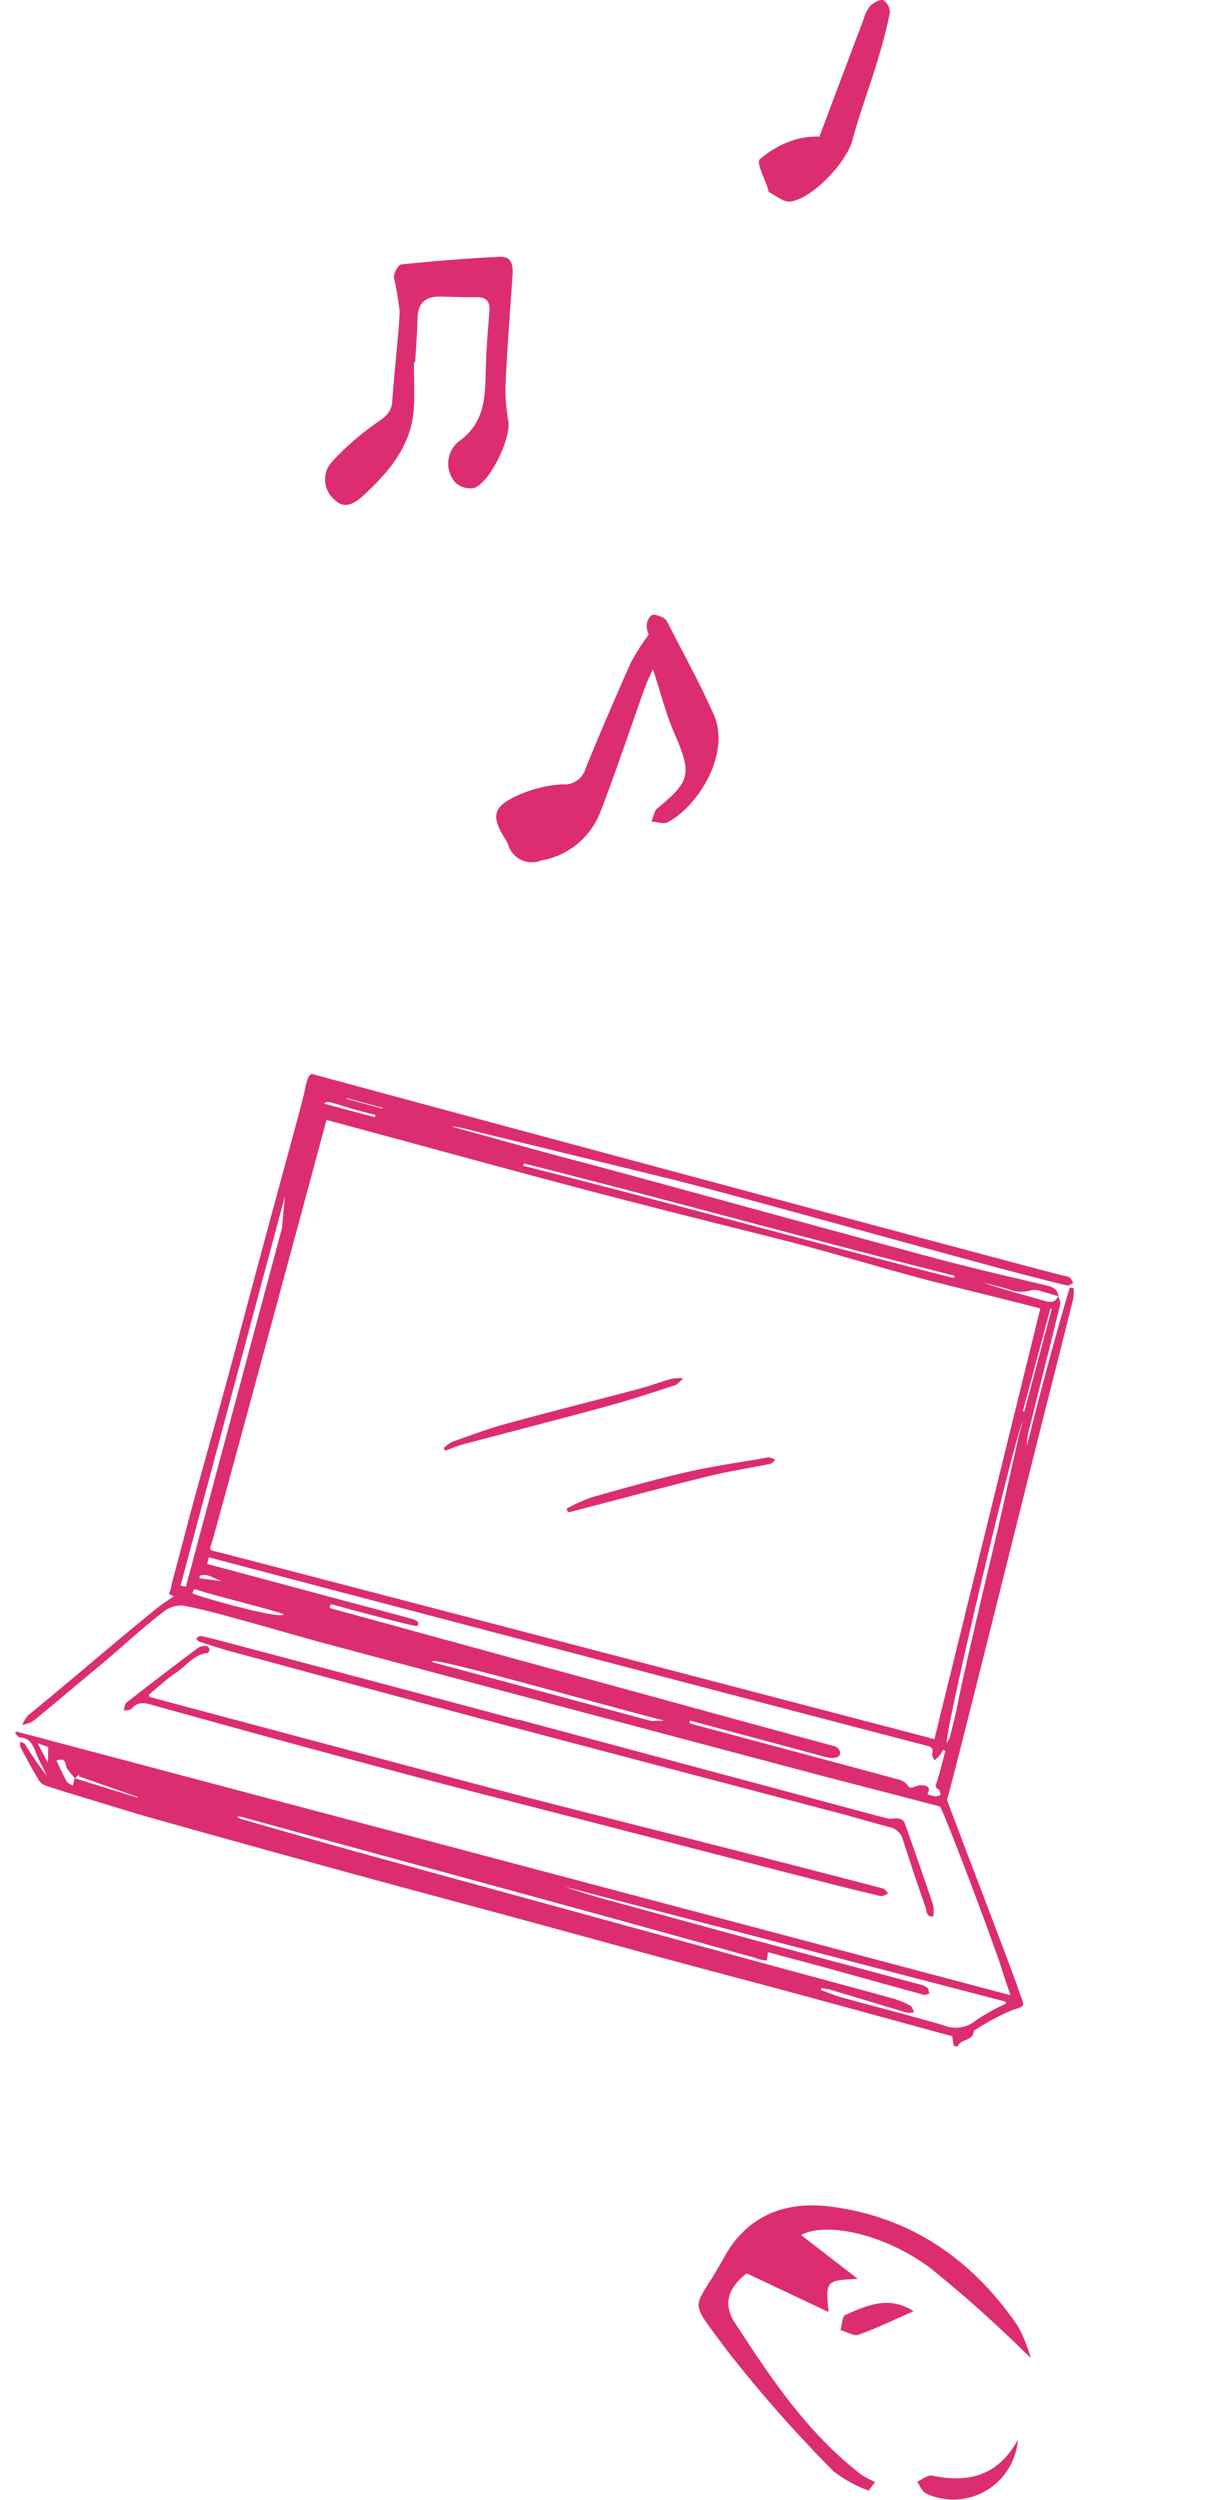 <svg id="グループ_1472" data-name="グループ 1472" xmlns="http://www.w3.org/2000/svg" xmlns:xlink="http://www.w3.org/1999/xlink" width="95.519" height="197.559" viewBox="0 0 95.519 197.559">
  <defs>
    <clipPath id="clip-path">
      <path id="パス_57324" data-name="パス 57324" d="M70.72,1.684c.11.193.311.385.316.581.076,3.584.126,6.873.189,10.458a3.768,3.768,0,0,0,.166,1.03C71.3,9.333,71.311,5.214,71.413.8l.311-.037a3.5,3.5,0,0,1,.187.762c.057,3.171.1,6.047.143,9.218.087,5.789.545,30.409.471,31.65.193.347,8.664,11.95,9.493,13.254.011.017.02.036.032.053.722.972.633.839-.291,1.459A18.98,18.98,0,0,0,79.3,59.49c.206.8-.835.851-.9,1.495a.493.493,0,0,1-.313.064,5.514,5.514,0,0,1-.313-.708c-.3,0-.705,0-1.108,0-4.038-.018-8.076-.044-12.114-.052-3.377-.007-6.754.017-10.13.01-3.937-.008-7.873-.04-11.81-.051-4.781-.014-9.563,0-14.345-.029q-7.913-.042-15.826-.136c-2-.024-4-.115-5.994-.179-1.017-.033-2.036-.061-3.051-.127a1.1,1.1,0,0,1-.646-.287C2.044,58.8,1.364,58.078.69,57.354c-.09-.1-.088-.277-.129-.419.154.044.348.042.455.139A25.769,25.769,0,0,0,3.33,59.026L2.683,58.3c-.164-.184-.339-.361-.49-.556-.452-.586-.8-1.3-1.759-1.127-.127.024-.289-.135-.434-.209l.045-.159,81.322-.229c-.408-.618-.718-1.066-1.006-1.527-1.249-2.008-8.046-11.432-8.242-11.431q-4.265.023-8.53.065c-2.741.026-36.865.081-41.543.08-2.431,0-4.861-.069-7.291-.079-1.541-.006-3.089-.03-4.62.106a2.262,2.262,0,0,0-1.324.91c-1.366,1.78-2.673,3.9-3.98,5.728-1.246,1.742-2.455,3.512-3.708,5.249a2.664,2.664,0,0,1-.748.5,2.787,2.787,0,0,1,.258-.855c2.541-3.523,5.1-7.329,7.663-10.836.285-.39.618-.745,1.036-1.245a1.349,1.349,0,0,1-.441-.076A2.323,2.323,0,0,0,8.9,41.8c.016-2.328-.021-4.361-.012-6.689.013-3.357.063-6.713.075-10.07s-.009-6.714,0-10.071c.005-3.811.023-7.623.033-11.434,0-.495-.01-.989-.009-1.484,0-.957-.226-2.068.305-2.049,1,.036,58,.078,61.358.016A1.6,1.6,0,0,1,71.2.031c.154.056.268.224.4.343-.137.109-.269.306-.41.313-.844.041-1.689.036-2.534.05C63.645.822,43.786.579,38.864.682c-5.17.108-10.339.236-15.509.35-.822.018-1.644,0-2.474.1.2.012.409.035.613.036,3.19.02,6.38.066,9.57.048,4.884-.028,25.448.129,30.846.088,2.553-.019,5.1-.125,7.657-.189.489-.012.959.026,1.169.581-.471-.012-.941-.038-1.411-.03a1.481,1.481,0,0,0-.765.114,2.838,2.838,0,0,1-1.815.4c-.695-.02-1.39,0-2.086,0,1.737.135,3.474.112,5.21.149C70.382,2.336,70.625,2.149,70.72,1.684ZM5.484,58.629c-.332-.275-.8-.488-.964-.841-.232-.49-.427-.332-.811-.156.422.494.785.957,1.192,1.376.13.134.379.152.573.223,0-.205,0-.411,0-.614l5.188.2v-.057L5.744,58.39c0-.056,0-.112,0-.168Zm64.84-20.6C70.08,26.2,69.838,14.783,69.6,2.994c-1.475,0-7.371.121-8.007.131-4.43.071-8.861-.142-13.291-.077-5.254.078-10.508.181-15.763.2-6.614.028-13.228-.015-19.842-.028-.605,0-.915,0-1.468,0,0,6.233-.052,31.752-.1,34.49-.008.52-.184.751.387.717C12.13,38.393,68.791,38.034,70.324,38.034ZM61.977,57.706l.08.672c-.192.015-.385.039-.577.043-.164,0-.329-.022-.494-.024-4.305-.037-8.61-.081-12.915-.105q-8.622-.049-17.244-.075-5.9-.027-11.806-.063a2.8,2.8,0,0,0-.358.043.563.563,0,0,0,.36.127c2.739.045,5.477.1,8.216.127,4.222.037,8.444.052,12.666.074q10.846.059,21.691.114c3.627.017,7.254.012,10.881.036a6.754,6.754,0,0,1,1.464.193c.164.038.281.28.419.429a1.7,1.7,0,0,1-.532.176c-2.1-.052-4.2-.124-6.293-.182a6.57,6.57,0,0,0-.746.061c0,.053.006.105.009.158.591.047,1.183.13,1.775.134,2.761.019,5.523-.023,8.283.04a2.5,2.5,0,0,0,2.372-1.009,15.971,15.971,0,0,1,1.954-1.907l-.037-.157-35.985.256c1.73.14,3.46.134,5.189.141,3.359.013,6.717.04,10.076.046,4.6.008,9.192,0,13.788,0a1.586,1.586,0,0,1,.659.1c.127.06.183.272.272.416-.135.067-.269.193-.4.192-2.883-.013-5.767-.044-8.651-.064C64.716,57.7,63.339,57.706,61.977,57.706ZM71.4,38.717l-.2-.046a2.813,2.813,0,0,1-.132.487,4.25,4.25,0,0,1-.316.5c-.1-.153-.293-.3-.295-.458-.006-.422-.2-.515-.578-.51-3.976.049-55.856.321-58.681.321,0,.081,0,.459,0,.54H21.12c6.079,0,.623-.01,6.7,0,.507,0,.875.089.682.436-.072.13-6.5.1-6.988.1.018.027-.161.175-.013.323,5.916.024,40.784.238,41.24.205.63-.045,1.17.813-.059.993a10.494,10.494,0,0,1-1.142.014H51.286q0,.095,0,.19a2.636,2.636,0,0,0,.291.032c2.244,0,14.483-.011,16.727.006a1.336,1.336,0,0,1,.912.24c.316.382.674-.2,1.047-.28.505-.1.781-.018.65.576a3.649,3.649,0,0,0,.665-.01,1.2,1.2,0,0,0,.362-.229c-.091-.125-.161-.329-.277-.36-.4-.106-.278-.361-.271-.632C71.413,40.343,71.4,39.529,71.4,38.717ZM70.562,11.93c-.295,1.8.409,25.661.792,26.161a2.912,2.912,0,0,0,.112-.557c-.019-.926-.018-1.855-.092-2.778-.117-1.451-.368-9.042-.426-11.388-.084-3.413-.255-6.823-.385-10.235C70.549,12.733,70.562,12.331,70.562,11.93ZM62.383,2.441l-.022-.188C50.64,2.435,38.92,2.321,27.2,2.5q0,.1,0,.19C38.929,2.511,50.656,2.624,62.383,2.441Zm-13.968,40c0-.073.834-.215.836-.289-6.006.066-19.618-.173-18.849.266v.022ZM70.371,11.2l.111-.011V2.794h-.111ZM9.615,41.745c.044-.007.384-.013.428-.019V12.3c-.044,0-.384-2.314-.428-2.314ZM14.864,2.02V1.841c-.718,0-1.438.025-2.155,0-1.8-.074-1.8-.084-1.989.184ZM10.686,42.1c.541.111,7.129.224,7.4-.259-.292-.153-7.011.012-7.293-.136A.523.523,0,0,0,10.686,42.1ZM2.816,56.776l-.89-.064,1.181,1.272Zm12.45-55.57V1.143H12.347v.063ZM10.882,40.6c.008.067.016.133.024.2l1.787-.239C12.089,40.567,11.444,40.214,10.882,40.6Z" fill="#dc2d71"/>
    </clipPath>
  </defs>
  <g id="グループ_1467" data-name="グループ 1467" transform="translate(0 82.488)">
    <g id="グループ_1442" data-name="グループ 1442" transform="matrix(0.966, 0.259, -0.259, 0.966, 15.803, 0)">
      <g id="グループ_1441" data-name="グループ 1441" transform="translate(0 0)">
        <path id="パス_57322" data-name="パス 57322" d="M70.72,1.684c.11.193.311.385.316.581.076,3.584.126,6.873.189,10.458a3.768,3.768,0,0,0,.166,1.03C71.3,9.333,71.311,5.214,71.413.8l.311-.037a3.5,3.5,0,0,1,.187.762c.057,3.171.1,6.047.143,9.218.087,5.789.545,30.409.471,31.65.193.347,8.664,11.95,9.493,13.254.011.017.02.036.032.053.722.972.633.839-.291,1.459A18.98,18.98,0,0,0,79.3,59.49c.206.8-.835.851-.9,1.495a.493.493,0,0,1-.313.064,5.514,5.514,0,0,1-.313-.708c-.3,0-.705,0-1.108,0-4.038-.018-8.076-.044-12.114-.052-3.377-.007-6.754.017-10.13.01-3.937-.008-7.873-.04-11.81-.051-4.781-.014-9.563,0-14.345-.029q-7.913-.042-15.826-.136c-2-.024-4-.115-5.994-.179-1.017-.033-2.036-.061-3.051-.127a1.1,1.1,0,0,1-.646-.287C2.044,58.8,1.364,58.078.69,57.354c-.09-.1-.088-.277-.129-.419.154.044.348.042.455.139A25.769,25.769,0,0,0,3.33,59.026L2.683,58.3c-.164-.184-.339-.361-.49-.556-.452-.586-.8-1.3-1.759-1.127-.127.024-.289-.135-.434-.209l.045-.159,81.322-.229c-.408-.618-.718-1.066-1.006-1.527-1.249-2.008-8.046-11.432-8.242-11.431q-4.265.023-8.53.065c-2.741.026-36.865.081-41.543.08-2.431,0-4.861-.069-7.291-.079-1.541-.006-3.089-.03-4.62.106a2.262,2.262,0,0,0-1.324.91c-1.366,1.78-2.673,3.9-3.98,5.728-1.246,1.742-2.455,3.512-3.708,5.249a2.664,2.664,0,0,1-.748.5,2.787,2.787,0,0,1,.258-.855c2.541-3.523,5.1-7.329,7.663-10.836.285-.39.618-.745,1.036-1.245a1.349,1.349,0,0,1-.441-.076A2.323,2.323,0,0,0,8.9,41.8c.016-2.328-.021-4.361-.012-6.689.013-3.357.063-6.713.075-10.07s-.009-6.714,0-10.071c.005-3.811.023-7.623.033-11.434,0-.495-.01-.989-.009-1.484,0-.957-.226-2.068.305-2.049,1,.036,58,.078,61.358.016A1.6,1.6,0,0,1,71.2.031c.154.056.268.224.4.343-.137.109-.269.306-.41.313-.844.041-1.689.036-2.534.05C63.645.822,43.786.579,38.864.682c-5.17.108-10.339.236-15.509.35-.822.018-1.644,0-2.474.1.2.012.409.035.613.036,3.19.02,6.38.066,9.57.048,4.884-.028,25.448.129,30.846.088,2.553-.019,5.1-.125,7.657-.189.489-.012.959.026,1.169.581-.471-.012-.941-.038-1.411-.03a1.481,1.481,0,0,0-.765.114,2.838,2.838,0,0,1-1.815.4c-.695-.02-1.39,0-2.086,0,1.737.135,3.474.112,5.21.149C70.382,2.336,70.625,2.149,70.72,1.684ZM5.484,58.629c-.332-.275-.8-.488-.964-.841-.232-.49-.427-.332-.811-.156.422.494.785.957,1.192,1.376.13.134.379.152.573.223,0-.205,0-.411,0-.614l5.188.2v-.057L5.744,58.39c0-.056,0-.112,0-.168Zm64.84-20.6C70.08,26.2,69.838,14.783,69.6,2.994c-1.475,0-7.371.121-8.007.131-4.43.071-8.861-.142-13.291-.077-5.254.078-10.508.181-15.763.2-6.614.028-13.228-.015-19.842-.028-.605,0-.915,0-1.468,0,0,6.233-.052,31.752-.1,34.49-.008.52-.184.751.387.717C12.13,38.393,68.791,38.034,70.324,38.034ZM61.977,57.706l.08.672c-.192.015-.385.039-.577.043-.164,0-.329-.022-.494-.024-4.305-.037-8.61-.081-12.915-.105q-8.622-.049-17.244-.075-5.9-.027-11.806-.063a2.8,2.8,0,0,0-.358.043.563.563,0,0,0,.36.127c2.739.045,5.477.1,8.216.127,4.222.037,8.444.052,12.666.074q10.846.059,21.691.114c3.627.017,7.254.012,10.881.036a6.754,6.754,0,0,1,1.464.193c.164.038.281.28.419.429a1.7,1.7,0,0,1-.532.176c-2.1-.052-4.2-.124-6.293-.182a6.57,6.57,0,0,0-.746.061c0,.053.006.105.009.158.591.047,1.183.13,1.775.134,2.761.019,5.523-.023,8.283.04a2.5,2.5,0,0,0,2.372-1.009,15.971,15.971,0,0,1,1.954-1.907l-.037-.157-35.985.256c1.73.14,3.46.134,5.189.141,3.359.013,6.717.04,10.076.046,4.6.008,9.192,0,13.788,0a1.586,1.586,0,0,1,.659.1c.127.06.183.272.272.416-.135.067-.269.193-.4.192-2.883-.013-5.767-.044-8.651-.064C64.716,57.7,63.339,57.706,61.977,57.706ZM71.4,38.717l-.2-.046a2.813,2.813,0,0,1-.132.487,4.25,4.25,0,0,1-.316.5c-.1-.153-.293-.3-.295-.458-.006-.422-.2-.515-.578-.51-3.976.049-55.856.321-58.681.321,0,.081,0,.459,0,.54H21.12c6.079,0,.623-.01,6.7,0,.507,0,.875.089.682.436-.072.13-6.5.1-6.988.1.018.027-.161.175-.013.323,5.916.024,40.784.238,41.24.205.63-.045,1.17.813-.059.993a10.494,10.494,0,0,1-1.142.014H51.286q0,.095,0,.19a2.636,2.636,0,0,0,.291.032c2.244,0,14.483-.011,16.727.006a1.336,1.336,0,0,1,.912.24c.316.382.674-.2,1.047-.28.505-.1.781-.018.65.576a3.649,3.649,0,0,0,.665-.01,1.2,1.2,0,0,0,.362-.229c-.091-.125-.161-.329-.277-.36-.4-.106-.278-.361-.271-.632C71.413,40.343,71.4,39.529,71.4,38.717ZM70.562,11.93c-.295,1.8.409,25.661.792,26.161a2.912,2.912,0,0,0,.112-.557c-.019-.926-.018-1.855-.092-2.778-.117-1.451-.368-9.042-.426-11.388-.084-3.413-.255-6.823-.385-10.235C70.549,12.733,70.562,12.331,70.562,11.93ZM62.383,2.441l-.022-.188C50.64,2.435,38.92,2.321,27.2,2.5q0,.1,0,.19C38.929,2.511,50.656,2.624,62.383,2.441Zm-13.968,40c0-.073.834-.215.836-.289-6.006.066-19.618-.173-18.849.266v.022ZM70.371,11.2l.111-.011V2.794h-.111ZM9.615,41.745c.044-.007.384-.013.428-.019V12.3c-.044,0-.384-2.314-.428-2.314ZM14.864,2.02V1.841c-.718,0-1.438.025-2.155,0-1.8-.074-1.8-.084-1.989.184ZM10.686,42.1c.541.111,7.129.224,7.4-.259-.292-.153-7.011.012-7.293-.136A.523.523,0,0,0,10.686,42.1ZM2.816,56.776l-.89-.064,1.181,1.272Zm12.45-55.57V1.143H12.347v.063ZM10.882,40.6c.008.067.016.133.024.2l1.787-.239C12.089,40.567,11.444,40.214,10.882,40.6Z" fill="#dc2d71"/>
        <g id="グループ_1440" data-name="グループ 1440" clip-path="url(#clip-path)">
          <path id="パス_57323" data-name="パス 57323" d="M30.322.234v.03H29.087Q23.123.275,17.159.287,11.506.3,5.853.321c-.494,0-.99,0-1.482.039-.114.009-.213.187-.32.287.116.063.23.174.349.18C5.263.872,6.128.92,6.993.922c6.739.014,13.478.036,20.218.019C37.134.916,47.056.858,56.979.819c1.3,0,2.6.039,3.895.029a1.371,1.371,0,0,1,1.281.685c1,1.558,2.021,3.108,3.072,4.634.187.272.278.826.817.6a2.282,2.282,0,0,0-.284-.933Q63.865,2.972,61.9.159A.662.662,0,0,0,61.374,0c-.282.033-.555.223-.832.224-2.863.016-5.726.006-8.589.005ZM1.7,6.061l-.085-.183C2.166,5.116,2.667,4.311,3.28,3.6s.959-1.709,1.957-2.079c.059-.022.105-.231.07-.316s-.2-.218-.273-.2a1.1,1.1,0,0,0-.593.268Q2.23,4.091.071,6.947C-.048,7.1.023,7.405,0,7.64c.2-.106.5-.162.577-.325.3-.6.731-.7,1.379-.7q10.041.088,20.083.09c5.065-.006,10.13-.091,15.2-.138q9.395-.087,18.79-.172c1.853-.018,3.707-.05,5.559-.107.19-.006.373-.227.56-.348-.172-.1-.344-.282-.516-.281q-6.241.041-12.481.119c-5.685.07-11.37.163-17.056.224-3.193.034-6.387.026-9.581.032q-8.9.015-17.806.022Q3.2,6.063,1.7,6.061Z" transform="translate(7.821 44.82)" fill="#dc2d71"/>
        </g>
      </g>
      <path id="パス_57325" data-name="パス 57325" d="M26.271.234H47.9c2.863,0,5.726.01,8.589-.005.277,0,.549-.192.832-.224a.662.662,0,0,1,.53.155q1.955,2.817,3.856,5.671a2.28,2.28,0,0,1,.284.933c-.539.23-.63-.324-.817-.6C60.125,4.641,59.107,3.091,58.1,1.533A1.371,1.371,0,0,0,56.822.848c-1.3.011-2.6-.034-3.895-.029C43,.858,33.082.916,23.16.941,16.42.959,9.681.936,2.942.922,2.077.92,1.212.872.348.827.23.821.116.71,0,.647.106.547.206.37.32.361.811.32,1.307.323,1.8.321Q7.454.3,13.108.287,19.072.272,25.035.264h1.236Z" transform="translate(11.873 44.82)" fill="#dc2d71"/>
      <path id="パス_57326" data-name="パス 57326" d="M1.7,5.055q1.5,0,3.008,0,8.9-.011,17.806-.023c3.194-.005,6.388,0,9.581-.032,5.685-.061,11.37-.154,17.056-.224q6.24-.077,12.481-.119c.171,0,.344.183.516.281-.186.121-.37.342-.56.348-1.852.057-3.706.089-5.559.107q-9.395.093-18.79.172c-5.065.047-10.13.132-15.2.138Q12,5.715,1.961,5.612C1.313,5.607.88,5.7.582,6.308.5,6.471.2,6.528,0,6.633.023,6.4-.048,6.1.071,5.941Q2.226,3.082,4.441.269A1.1,1.1,0,0,1,5.034,0c.075-.018.234.107.273.2S5.3.5,5.237.518C4.239.888,3.9,1.882,3.28,2.6S2.166,4.109,1.616,4.871Z" transform="translate(7.821 45.827)" fill="#dc2d71"/>
      <path id="パス_57327" data-name="パス 57327" d="M0,10.24a2.759,2.759,0,0,1,.506-.647c1.219-.841,2.425-1.712,3.7-2.459,3.164-1.85,6.369-3.632,9.547-5.458.767-.441,1.487-.964,2.251-1.411A3.831,3.831,0,0,1,16.877,0c-.174.245-.3.57-.529.721-1.57,1.02-3.14,2.046-4.757,2.988C8.192,5.691,4.763,7.618,1.352,9.579c-.413.237-.784.545-1.175.821Z" transform="translate(26.892 15.638)" fill="#dc2d71"/>
      <path id="パス_57328" data-name="パス 57328" d="M0,8.067A13.842,13.842,0,0,1,1.659,6.7C3.9,5.366,6.151,4.025,8.46,2.8,10.331,1.811,12.29.987,14.21.089A.638.638,0,0,1,14.439,0c.17,0,.341.019.511.03-.1.151-.162.372-.3.442C13.14,1.23,11.587,1.9,10.11,2.717,6.921,4.474,3.771,6.3.6,8.1c-.133.076-.274.137-.412.205Z" transform="translate(37.513 19.91)" fill="#dc2d71"/>
    </g>
    <g id="グループ_1454" data-name="グループ 1454" transform="translate(55.236 91.797)">
      <path id="パス_57364" data-name="パス 57364" d="M406.278,439.628a7.355,7.355,0,0,1-1.107-.59c-4.236-3.264-7.157-7.632-10.011-12.042-.936-1.446-.48-2.733.964-3.854L402.6,426.2c-.24-2.485-.219-2.5,2.306-2.626l-4.488-3.465c1.963-1.033,6.459-.155,10.182,2.576a103.069,103.069,0,0,1,7.979,7.148,11.49,11.49,0,0,0-1.019-2.536c-3.59-5.249-8.471-8.635-14.837-9.436-3.522-.443-6.565.68-8.409,4.052-2.427,4.435-2.971,2.933.278,7.352A107.16,107.16,0,0,0,403,438.794a10.222,10.222,0,0,0,2.766,1.517Z" transform="translate(-392.318 -417.766)" fill="#dc2d71"/>
      <path id="パス_57365" data-name="パス 57365" d="M439.709,460.021c-1.537,2.836-3.893,3.444-6.791,2.833-.341-.072-.778.313-1.17.487.226.315.382.77.688.922A5.113,5.113,0,0,0,439.709,460.021Z" transform="translate(-414.462 -441.497)" fill="#dc2d71"/>
      <path id="パス_57366" data-name="パス 57366" d="M423.7,436.007c-1.951-1.253-3.7-.466-5.4.3-.253.113-.259.78-.378,1.191.479.137,1.041.505,1.424.37C420.785,437.354,422.161,436.681,423.7,436.007Z" transform="translate(-406.699 -427.641)" fill="#dc2d71"/>
    </g>
  </g>
  <g id="グループ_1468" data-name="グループ 1468" transform="translate(25.684 0)">
    <g id="グループ_1463" data-name="グループ 1463" transform="translate(34.324)">
      <path id="パス_57383" data-name="パス 57383" d="M630.756,74.388c1.215-3.232,2.355-6.273,3.506-9.31a2.738,2.738,0,0,1,.51-1.017c.269-.257.765-.544,1.041-.453a1.14,1.14,0,0,1,.512.988c-.26,1.306-.61,2.6-1,3.872-.637,2.089-1.408,4.14-1.973,6.247-.452,1.688-3.159,4.6-4.909,4.807-.516.061-1.1-.459-1.651-.73-.062-.031-.075-.17-.1-.262-.247-.811-.939-2.047-.651-2.351a7.889,7.889,0,0,1,2.9-1.59A6.455,6.455,0,0,1,630.756,74.388Z" transform="translate(-625.971 -63.591)" fill="#dc2d71"/>
    </g>
    <g id="グループ_1464" data-name="グループ 1464" transform="translate(0 20.295)">
      <path id="パス_57384" data-name="パス 57384" d="M557.828,96.386c0,1.243.074,2.491-.015,3.727-.2,2.829-1.9,4.845-3.85,6.676-.672.63-1.556,1.311-2.388.47a2.087,2.087,0,0,1-.355-2.872,21.041,21.041,0,0,1,3.725-3.266c.7-.482,1.123-.834,1.178-1.726.143-2.341.47-4.672.579-7.014a24.46,24.46,0,0,0-.453-2.7c-.025-.345.339-1.011.576-1.035,2.608-.266,5.224-.491,7.843-.6.977-.04,1.007.8.952,1.58-.2,2.861-.415,5.721-.55,8.586a13.948,13.948,0,0,0,.228,2.824c.21,1.321-1.4,4.771-2.693,5.275a1.708,1.708,0,0,1-1.533-.467,2.262,2.262,0,0,1,.467-3.333c1.877-1.439,1.924-3.363,1.967-5.4.033-1.579.164-3.157.288-4.733.063-.793-.222-1.158-1.042-1.144-.957.017-1.916-.03-2.874-.045-1.183-.018-1.748.554-1.768,1.75-.018,1.148-.119,2.3-.183,3.443Z" transform="translate(-550.783 -88.043)" fill="#dc2d71"/>
    </g>
    <g id="グループ_1466" data-name="グループ 1466" transform="translate(13.555 48.58)">
      <path id="パス_57385" data-name="パス 57385" d="M109.682,497.44a1.826,1.826,0,0,1-.157-.718,1.1,1.1,0,0,1,.4-.818c.223-.1.612.078.9.2a.933.933,0,0,1,.376.433c1.222,2.4,2.531,4.762,3.622,7.221,1.392,3.14-1.3,7.322-3.662,8.523-.324.165-.835-.037-1.26-.068.153-.355.209-.828.474-1.045,2.628-2.152,2.721-2.738,1.339-5.912-.669-1.539-1.076-3.192-1.7-5.08-.264.606-.484,1.04-.646,1.494-1.193,3.329-2.3,6.689-3.585,9.985a6.114,6.114,0,0,1-4.611,3.642,1.945,1.945,0,0,1-2.594-1.224,2.071,2.071,0,0,0-.189-.393c-1.23-1.906-1.055-2.669,1.1-3.6a10.006,10.006,0,0,1,3.352-.8,1.731,1.731,0,0,0,1.836-1.212c1.14-2.834,2.361-5.636,3.6-8.426A18.947,18.947,0,0,1,109.682,497.44Z" transform="translate(-97.627 -495.873)" fill="#dc2d71"/>
    </g>
  </g>
</svg>
